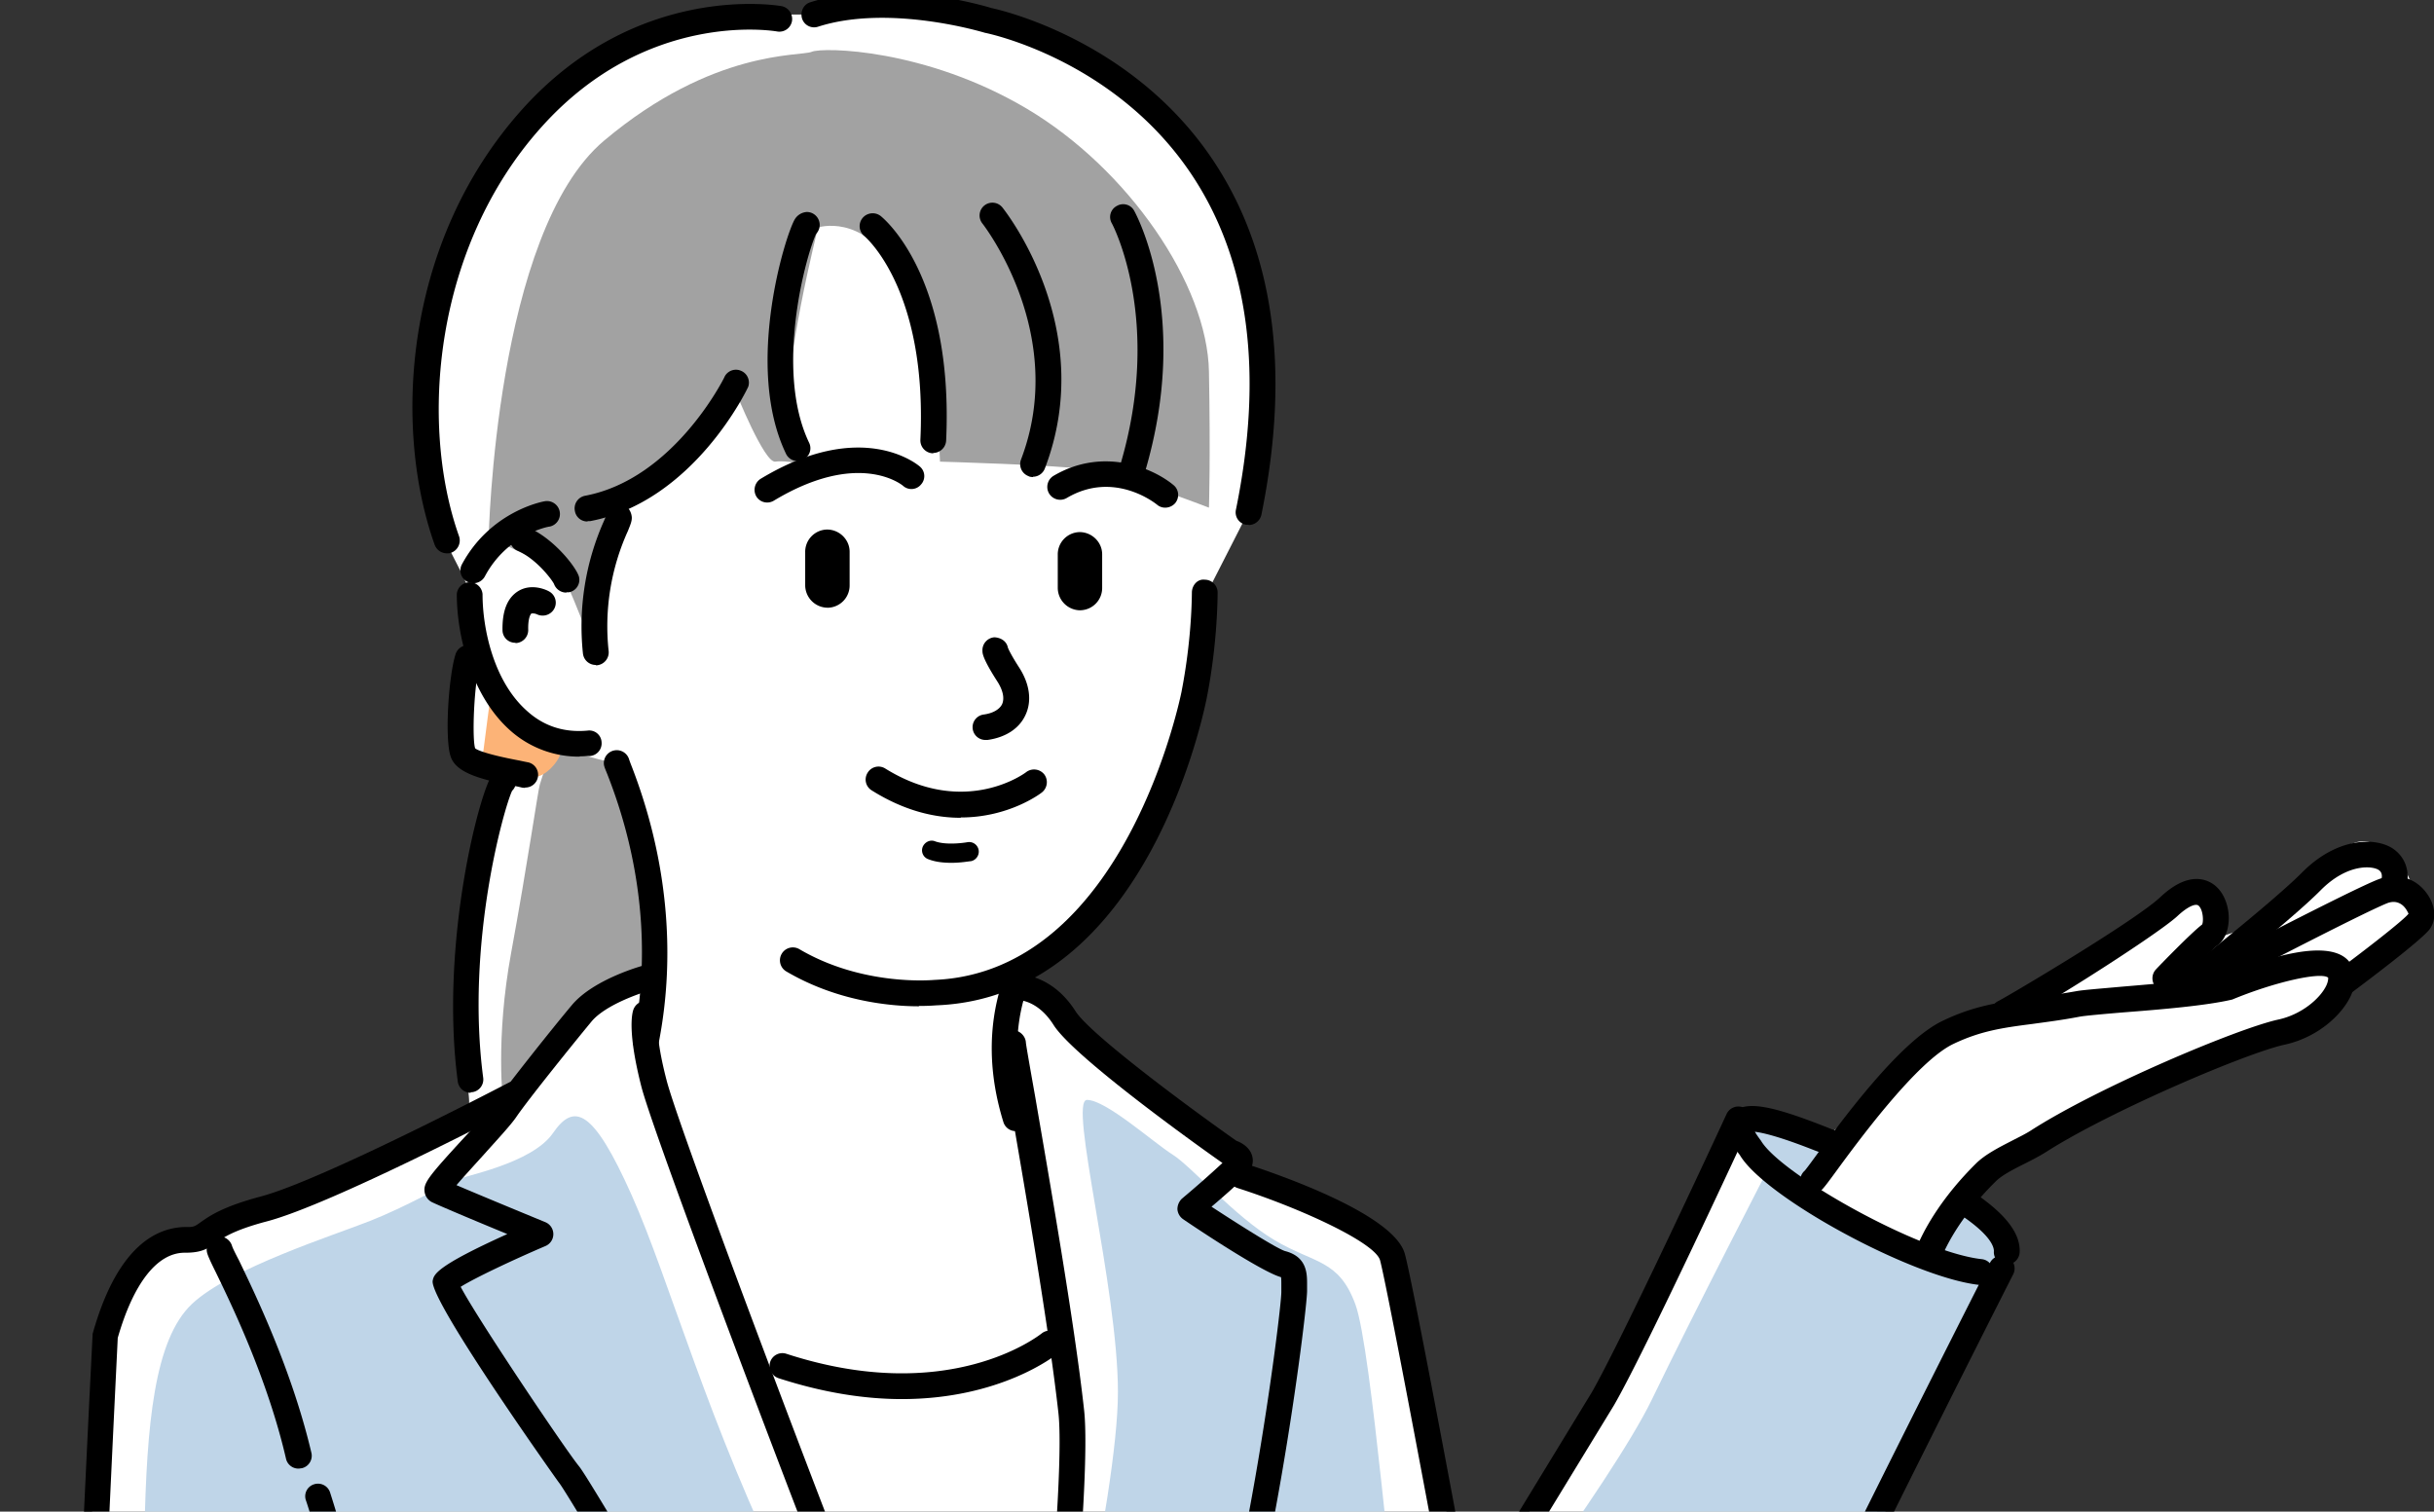 <svg xmlns="http://www.w3.org/2000/svg" width="95" height="59" fill="none"><rect width="100%" height="100%" fill="#333333" stroke="none"/><g clip-path="url(#a)"><g clip-path="url(#b)"><path fill="#fff" d="M15.18 116.76s-3.465.866-6.24.615-5.99-1.054-6.919-3.026.126-6.793.126-6.793 1.23-13.159.678-17.365c-.553-4.206.866-34.906 1.117-37.003.252-2.097.741-3.83 1.67-4.206.93-.377 3.34-1.118 3.516-1.42.176-.3 8.953-3.954 9.141-4.268s-.314-2.348-.314-2.348 1.055-8.036 1.118-9.016c.062-.979.992-1.732.678-1.732s-1.921-.189-1.859-1.733.49-3.34.49-3.34-.063-1.921-.188-2.348c-.126-.427-1.23-2.223-1.545-3.579s.126-7.91 1.67-11.363S25.2.477 28.465.54c3.264.063 4.382 0 4.382 0s7.47-1.356 11.489 2.963c4.018 4.32 4.08 5.311 4.633 8.212s-.251 8.274-.251 8.274l-1.607 3.152s-.678 6.73-2.6 9.706c-1.92 2.976-4.696 4.696-4.696 4.696l-.125 1.168s.93.314 2.16 1.481 3.026 2.097 4.319 3.152a15 15 0 0 1 2.222 2.285l2.775 1.356s2.411.678 3.026 1.859c.616 1.18 2.964 13.837 2.964 13.837s5.688-8.036 6.793-10.686 2.963-6.793 3.515-7.847c.553-1.055 3.403.49 3.403.49s1.419-.867 3.152-2.838c1.732-1.972 4.507-2.725 4.507-2.725s2.775-1.67 3.215-1.921 2.724-2.034 3.766-2.097c1.043-.063 1.231 1.481 1.231 1.481s1.356-.426 1.733-.678c.376-.25 2.9-3.515 4.08-2.963 1.18.553 1.545 1.294 1.67 2.034.126.741-.74 1.608-1.607 2.223-.866.615-1.356 1.293-1.356 1.293s0 .615-1.544 1.482c-1.544.866-8.84 3.578-9.882 4.143s-3.026 2.662-3.026 2.662 1.482.74 1.419 1.858-1.055 2.6-1.055 2.6-8.525 16.925-8.651 17.49-3.767 7.66-5.123 9.141c-1.356 1.482-3.641 3.215-4.759 3.215-1.117 0-4.758-2.662-4.633-2.775.126-.113 0 11.74 0 11.74s1.23.803 1.23 2.599c0 1.795.427 3.214.427 4.144 0 .929-.188 1.293 0 2.222.189.93 3.026 11.062 3.026 11.426s-7.044 6.052-11.488 7.044c-4.445.992-4.948-.49-4.948-.49l-2.774-4.633s-1.733 3.955-3.215 5.374-2.536 1.118-2.536 1.118-2.097.741-6.73.427-11.866-2.474-11.866-2.474z"/><path fill="#BFD5E8" d="M15.683 117.25c-.252-.251-1.42-.678-3.215-.126-1.795.553-3.83.616-6.793-.427s-2.812-1.017-2.812-1.017 1.393-6.855 1.757-14.829c.365-7.973.93-36.89 1.018-41.058.087-4.169.376-7.509 1.858-8.903 1.481-1.393 5.562-2.687 6.956-3.24 1.394-.552 2.875-1.393 3.24-1.569.364-.175 3.063-.653 3.892-1.858s1.57-.93 3.064 2.41 2.963 8.903 6.215 15.483c3.252 6.579 6.391 12.418 6.391 12.418l1.57 5.374s.828-3.98 1.57-7.509c.74-3.528 3.239-14 3.239-18.068S41.686 42.93 42.427 42.93s2.6 1.67 3.34 2.134c.741.465 2.411 2.411 3.98 3.34 1.57.93 2.5.741 3.152 2.499s1.482 12.506 1.758 13.07c.276.566.653 1.67 1.205 1.86.553.188.377.928.553.652s6.491-8.613 8.06-11.865 4.722-9.355 4.722-9.355-1.67-1.205-1.017-1.205 3.34.276 3.34.276l-.74 2.222 4.168 2.135 1.431-1.896s2.135.553 1.946 1.72c-.188 1.168-.929 2.499-.929 2.499s-8.362 17.641-9.656 19.801c-1.293 2.16-3.83 6.429-5.373 8.212-1.545 1.783-2.286 1.356-3.516 1.544-1.23.189-4.947-1.544-4.947-1.544s-1.922 5.248-1.922 5.99c0 .74-.376 5.06-.376 5.06s1.733.74 2.097 1.97c.364 1.231.992 4.948.866 5.312s-1.356 1.356-.377 4.696 2.725 10.133 2.725 10.133-3.955 2.222-6.793 3.704c-2.838 1.481-4.57 1.481-5.813 2.097s-4.947-5.437-4.947-5.437-.867 2.348-2.474 4.445-4.206 2.222-4.206 2.222-4.696-.125-8.4-.125-8.652-1.859-8.652-1.859z"/><path fill="#A2A2A2" d="M19.638 43.043c.188-.189 2.599-3.09 3.892-3.83s1.796-.992 1.796-1.168.125-6.667-.377-6.981-.992-1.356-1.23-1.356c-.24 0-1.608-.49-1.972-.377s-.615 1.118-.678 1.294-.49 3.151-1.117 6.554c-.628 3.403-.314 5.864-.314 5.864M19.073 20.994s.25-11.928 4.507-15.507 7.66-3.277 8.1-3.465c.438-.189 4.444-.126 8.4 2.222 3.954 2.348 7.043 6.856 7.106 10.258.063 3.403 0 5.312 0 5.312s-3.34-1.294-4.633-1.482-5.864-.314-5.864-.314l-.063-1.356s-.49-4.018-1.732-6.178c-1.244-2.16-2.964-1.607-2.964-1.607s-1.419 5.625-1.117 7.408c.301 1.783.678 1.859.678 1.859s-.804-.189-1.23-.126c-.428.063-1.545-2.725-1.545-2.725s-.49.867-1.921 2.349c-1.432 1.481-2.6 2.285-2.6 2.285l-.991 5.562s-1.055-2.838-1.294-3.089c-.238-.25-2.837-1.419-2.837-1.419z"/><path fill="#FCB377" d="M21.898 29.294c0 .339-.616 1.08-1.093 1.03s-2.021-.34-1.97-.767.338-2.599.338-2.599z"/><path fill="#000" d="M56.452 65.117a.53.53 0 0 1-.263-.076.495.495 0 0 1-.163-.69l6.102-10.008c1.205-2.097 5.223-10.773 5.26-10.86.114-.252.415-.365.666-.252a.506.506 0 0 1 .251.666c-.163.364-4.068 8.801-5.31 10.949l-6.116 10.02a.52.52 0 0 1-.427.238z"/><path fill="#000" d="M77.296 50.15h-.05c-2.612-.29-8.375-3.416-9.342-5.073-.188-.239-.766-1.005-.34-1.57.478-.628 1.646-.326 3.642.452.126.05.226.088.276.113.164.038.314.15.377.327a.505.505 0 0 1-.314.64c-.188.063-.276.025-.716-.138-1.368-.54-2.021-.69-2.335-.728.05.088.126.2.239.351.778 1.319 6.202 4.357 8.613 4.621a.49.49 0 0 1 .44.552.503.503 0 0 1-.503.453zM78.325 49.359h-.037a.486.486 0 0 1-.465-.528c0-.113-.05-.54-1.143-1.306a.517.517 0 0 1-.125-.703.517.517 0 0 1 .703-.126c1.092.779 1.607 1.495 1.57 2.185a.51.51 0 0 1-.503.477"/><path fill="#000" d="M58.8 81.251c-.401 0-.816-.1-1.242-.351-.402-.239-1.583-.867-3.491-1.846a.5.5 0 0 1-.214-.678.5.5 0 0 1 .678-.214c1.96 1.017 3.127 1.633 3.554 1.884.728.44 1.381.15 2.373-.364.339-.176.665-.352.992-.465.904-.326 4.872-6.29 6.366-9.882 1.444-3.465 9.505-19.374 9.856-20.052a.514.514 0 0 1 .678-.226.503.503 0 0 1 .227.678c-.088.163-8.388 16.562-9.82 19.99-1.368 3.264-5.474 9.907-6.956 10.434-.288.1-.577.251-.866.414-.615.327-1.33.703-2.11.703zM75.827 48.856l-.917-.402c.276-.602.917-1.758 2.21-3.038.352-.352.891-.628 1.406-.892.264-.138.528-.263.741-.401 2.612-1.683 8.086-3.993 9.668-4.332.917-.201 1.645-.842 1.871-1.344.076-.176.063-.276.063-.289-.289-.238-2.11.176-3.742.854-1.004.239-2.8.39-4.256.502-.754.063-1.457.126-1.683.164-.716.138-1.33.213-1.87.288-1.18.151-2.035.277-3.102.791-1.431.704-3.717 3.818-4.57 4.985-.515.703-.553.741-.716.804a.49.49 0 0 1-.64-.301.51.51 0 0 1 .15-.553c.063-.075.214-.276.415-.553 1.067-1.456 3.29-4.482 4.947-5.286 1.218-.59 2.184-.728 3.402-.891.528-.076 1.13-.15 1.834-.276.276-.05.941-.1 1.782-.176 1.344-.113 3.177-.264 4.031-.452 1.507-.64 4.257-1.57 4.922-.402.189.327.176.753-.012 1.193-.327.728-1.269 1.632-2.575 1.921-1.469.314-6.843 2.6-9.329 4.194-.238.15-.527.301-.828.452-.453.226-.917.464-1.156.716-1.18 1.167-1.758 2.21-1.996 2.724z"/><path fill="#000" d="M78.2 40.042a.51.51 0 0 1-.502-.477c0-.226.125-.415.313-.503.44-.226 5.312-3.114 6.304-4.043.653-.615 1.255-.828 1.783-.653.452.151.766.578.866 1.156.075.439 0 1.054-.402 1.368-.263.201-1.168 1.118-1.682 1.645a.5.5 0 0 1-.716.013.51.51 0 0 1-.013-.716c.139-.15 1.382-1.432 1.796-1.745.063-.1.05-.578-.138-.741-.126-.1-.452.063-.816.402-.829.778-6.329 4.256-6.78 4.281h-.026zM91.396 38.887a.53.53 0 0 1-.401-.201.51.51 0 0 1 .1-.703c1.293-.955 2.737-2.085 2.913-2.323-.012 0-.075-.201-.251-.34q-.245-.187-.565-.075c-.992.39-6.73 3.378-6.78 3.416a.5.5 0 0 1-.678-.214.5.5 0 0 1 .213-.678c.239-.125 5.839-3.051 6.893-3.453.69-.264 1.42-.063 1.859.527.364.478.414 1.055.125 1.432-.339.44-2.473 2.047-3.114 2.524-.088.063-.2.1-.301.1z"/><path fill="#000" d="M85.043 39.226a.47.47 0 0 1-.39-.189.49.49 0 0 1 .089-.703c.037-.025 3.917-3.076 5.11-4.282 1.419-1.431 2.976-1.38 3.616-.879.578.453.553 1.13.44 1.47a.505.505 0 0 1-.955-.327c0-.025.063-.239-.1-.352-.213-.163-1.206-.3-2.285.791-1.243 1.256-5.048 4.244-5.211 4.37a.48.48 0 0 1-.314.113zM40.519 79.77a.45.45 0 0 1-.252-.076.507.507 0 0 1-.175-.69c.125-.201.314-.515.577-.93 1.268-2.046 3.893-6.303 5.7-10.195 2.11-4.558 3.642-16.662 3.642-17.453v-.264c0-.113 0-.264-.013-.314-.703-.188-3.1-1.77-3.817-2.26a.52.52 0 0 1-.226-.39.57.57 0 0 1 .176-.414 42 42 0 0 0 1.582-1.393c-.653-.452-5.788-4.106-6.592-5.387-.602-.954-1.33-.967-1.356-.967a.493.493 0 0 1-.502-.49c0-.276.2-.502.477-.514.05 0 1.306-.025 2.235 1.431.527.841 4.018 3.466 6.278 5.06.176.063.49.226.603.54a.69.69 0 0 1-.1.653c-.164.251-.892.892-1.47 1.381 1.268.829 2.6 1.658 2.876 1.733.866.226.854.904.854 1.306v.226c.025.678-1.52 13.096-3.73 17.905-1.82 3.955-4.482 8.25-5.75 10.309-.252.401-.44.716-.565.916a.49.49 0 0 1-.427.252z"/><path fill="#000" d="M40.255 72.424s-.088 0-.126-.012a.504.504 0 0 1-.351-.616c.678-2.536 1.82-14.088 1.532-16.65-.377-3.39-1.369-9.102-1.896-12.166-.302-1.72-.364-2.135-.377-2.248 0-.276.2-.514.49-.514.238-.026.502.2.514.477.013.138.176 1.054.365 2.122.527 3.076 1.532 8.801 1.908 12.23.301 2.712-.854 14.364-1.57 17.026a.51.51 0 0 1-.49.376zM39.376 109.503h-.012c-.277 0-.49-.239-.49-.515 0-.226.753-22.576.628-24.723-.113-2.097-1.331-5.588-1.344-5.613-.603-2.875-3.465-10.673-4.821-13.988-1.357-3.314-7.71-20.002-8.3-22.237-.54-2.109-.377-2.85-.314-3.026.1-.263.39-.401.64-.301.252.088.39.364.314.615 0 .05-.125.666.34 2.449.527 2.059 6.792 18.57 8.249 22.111 1.318 3.215 4.244 11.112 4.859 14.1.038.089 1.256 3.592 1.381 5.84.113 2.184-.603 23.881-.628 24.811a.5.5 0 0 1-.502.489z"/><path fill="#000" d="M36.689 79.945a.54.54 0 0 1-.352-.138c-.992-.954-3.44-4.244-4.809-6.127-1.142-1.557-4.269-6.793-6.78-10.987-1.419-2.373-2.75-4.608-2.938-4.834-.05-.063-5.06-7.107-4.922-7.873.05-.238.1-.552 2.913-1.82-1.256-.515-2.8-1.168-2.963-1.256a.54.54 0 0 1-.264-.377c-.05-.351.1-.565 1.557-2.147.502-.54 1.017-1.105 1.193-1.356.477-.678 2.197-2.85 3-3.805.854-1.017 2.776-1.544 2.851-1.556a.51.51 0 0 1 .615.351.504.504 0 0 1-.351.615c-.465.126-1.808.59-2.348 1.23-.779.943-2.486 3.065-2.939 3.73-.213.314-.728.867-1.268 1.47-.326.363-.778.853-1.067 1.192.791.339 2.398 1.005 3.466 1.444a.505.505 0 0 1 .012.93c-1.293.552-2.775 1.255-3.315 1.594.666 1.268 4.131 6.416 4.621 7.006.213.264 1.18 1.883 3.026 4.96 2.373 3.968 5.613 9.392 6.73 10.911 2.298 3.152 4.006 5.337 4.696 6.002a.5.5 0 0 1 0 .716c-.1.1-.226.15-.364.15z"/><path fill="#000" d="M35.207 54.607c-1.393 0-3-.226-4.821-.816a.51.51 0 0 1-.327-.628.5.5 0 0 1 .628-.326c6.316 2.059 9.819-.679 9.97-.792a.5.5 0 1 1 .628.779c-.113.1-2.248 1.783-6.09 1.783zM2.775 93.481a.5.5 0 0 1-.503-.49c-.25-10.082 1.331-40.62 1.344-40.933 1.03-3.679 2.7-4.156 3.641-4.169.302.013.352-.025.578-.188.339-.239.854-.603 2.31-.992 2.41-.628 9.643-4.42 9.719-4.457a.5.5 0 0 1 .678.213.5.5 0 0 1-.214.678c-.301.163-7.408 3.88-9.932 4.533-1.28.339-1.707.64-1.984.841-.326.239-.577.377-1.18.377h-.025c-1.067 0-1.996 1.18-2.612 3.327 0 .201-1.57 30.7-1.33 40.745a.51.51 0 0 1-.49.515"/><path fill="#000" d="M11.652 57.32a.496.496 0 0 1-.49-.39c-.728-3.14-2.147-6.052-2.75-7.295-.188-.377-.301-.628-.326-.729a.516.516 0 0 1 .339-.627.516.516 0 0 1 .628.339c.025.087.125.288.276.577.615 1.28 2.06 4.257 2.825 7.509.063.264-.1.54-.377.602-.037 0-.075.013-.113.013zM14.125 67a.51.51 0 0 1-.502-.49c-.113-3.164-1.657-7.898-1.682-7.948a.487.487 0 0 1 .313-.628.496.496 0 0 1 .628.314c.063.201 1.608 4.91 1.733 8.224 0 .277-.2.515-.49.515H14.1zM35.86 39.276c-1.054 0-3.164-.176-5.185-1.369a.504.504 0 0 1 .515-.866c2.51 1.481 5.26 1.205 5.285 1.205 7.471-.314 9.619-11.15 9.644-11.263 0-.037.376-1.758.401-3.855 0-.276.214-.54.503-.502.276 0 .502.226.502.502-.025 2.21-.402 3.98-.414 4.056-.088.465-2.31 11.715-10.548 12.054-.025 0-.276.025-.69.025zM22.626 29.532a4.03 4.03 0 0 1-2.762-1.067c-1.495-1.369-2.035-3.704-2.035-5.274a.504.504 0 0 1 1.005 0c0 1.369.44 3.39 1.708 4.533.665.615 1.469.879 2.398.791a.48.48 0 0 1 .54.452.495.495 0 0 1-.452.54c-.138 0-.276.013-.402.013zM22.099 23.129a.51.51 0 0 1-.477-.34c-.088-.175-.691-.979-1.42-1.293a.497.497 0 0 1-.263-.653.497.497 0 0 1 .666-.263c1.042.452 1.92 1.607 1.996 1.946a.494.494 0 0 1-.39.59h-.1zM23.254 25.954a.503.503 0 0 1-.502-.452 10.1 10.1 0 0 1 .828-5.186c.038-.1.076-.163.088-.214 0-.276.214-.452.49-.452s.49.277.502.553c0 .15-.05.264-.15.515a9 9 0 0 0-.754 4.696.507.507 0 0 1-.452.552h-.05zM29.946 19.613a.49.49 0 0 1-.427-.239.51.51 0 0 1 .176-.69c3.943-2.374 6.115-.553 6.203-.478a.487.487 0 0 1 .05.704.486.486 0 0 1-.703.05c-.075-.063-1.758-1.394-5.035.577a.5.5 0 0 1-.264.076M45.478 19.814a.48.48 0 0 1-.314-.113c-.062-.05-1.682-1.356-3.528-.264a.507.507 0 0 1-.69-.176.507.507 0 0 1 .175-.69c1.972-1.156 3.918-.277 4.684.364.213.175.238.49.063.703a.52.52 0 0 1-.39.176M32.307 23.719a.88.88 0 0 1-.88-.867V21.56a.87.87 0 0 1 .855-.892c.477 0 .879.39.879.867v1.293a.87.87 0 0 1-.854.892M42.163 23.82a.88.88 0 0 1-.878-.867v-1.294a.87.87 0 0 1 .853-.891c.477 0 .88.39.88.866v1.294a.87.87 0 0 1-.855.891M38.472 28.88a.498.498 0 0 1-.075-.992c.364-.05.615-.202.715-.403.1-.226.038-.54-.188-.891-.565-.879-.578-1.092-.578-1.18a.505.505 0 0 1 .465-.54c.251.012.477.15.527.402.013.037.1.25.44.778.414.64.502 1.306.25 1.846-.238.527-.765.879-1.48.98z"/><path fill="#000" d="M37.493 31.918c-1.005 0-2.185-.264-3.466-1.067a.495.495 0 0 1-.163-.691.495.495 0 0 1 .69-.163c3.114 1.933 5.475.163 5.5.138a.51.51 0 0 1 .703.088.51.51 0 0 1-.088.703c-.075.063-1.305.98-3.164.98zM37.14 33.676c-.288 0-.614-.026-.903-.139a.367.367 0 0 1-.226-.477c.075-.188.289-.3.477-.226.402.151 1.055.076 1.268.038s.402.1.44.301-.1.402-.302.44c-.062 0-.376.063-.753.063M39.64 44.148a.5.5 0 0 1-.477-.352c-.578-1.87-.603-3.666-.088-5.336 0-.277.226-.49.514-.49.29 0 .503.239.503.515 0 .088-.025.163-.063.276-.465 1.469-.427 3.064.088 4.734.075.263-.063.552-.327.628-.05.012-.1.025-.15.025M25.213 41.134h-.1a.485.485 0 0 1-.39-.59c.678-3.378.314-6.969-1.042-10.384-.088-.213-.113-.276-.113-.377a.504.504 0 0 1 .992-.125l.05.138c1.419 3.604 1.796 7.395 1.092 10.949a.5.5 0 0 1-.49.402zM20.115 25.087a.493.493 0 0 1-.502-.49c-.013-.753.188-1.255.602-1.519.54-.339 1.143-.037 1.206 0a.5.5 0 0 1 .213.678.515.515 0 0 1-.665.226.4.4 0 0 0-.226-.037c-.038.025-.138.188-.126.64a.51.51 0 0 1-.49.515zM48.73 20.48h-.1a.49.49 0 0 1-.39-.591c1.08-5.286.515-9.668-1.694-13.02-2.964-4.496-7.898-5.55-8.1-5.588-.087-.025-3.741-1.13-6.516-.239a.493.493 0 0 1-.628-.326c-.075-.264.063-.553.327-.628 3.076-.992 6.906.176 7.069.226.176.038 5.5 1.168 8.689 6.002 2.36 3.578 2.976 8.212 1.846 13.774a.51.51 0 0 1-.49.402zM17.44 21.597a.51.51 0 0 1-.477-.34c-1.62-4.557-1.23-11.815 3.428-17C24.836-.679 30.261.2 30.499.238c.276.05.452.313.414.577a.5.5 0 0 1-.578.414c-.213-.037-5.122-.816-9.19 3.717-4.194 4.658-4.797 11.564-3.228 15.984a.51.51 0 0 1-.3.64c-.051.026-.114.026-.164.026zM18.47 22.764a.6.6 0 0 1-.239-.062.5.5 0 0 1-.2-.679c1.117-2.071 3.15-2.448 3.239-2.46a.505.505 0 0 1 .577.414.5.5 0 0 1-.401.577c-.063 0-1.658.314-2.524 1.947a.51.51 0 0 1-.44.263zM57.018 63.434a.49.49 0 0 1-.49-.414c-.025-.126-2.31-12.469-2.662-13.825-.176-.678-3.026-2.009-5.562-2.825a.5.5 0 0 1-.327-.628.5.5 0 0 1 .628-.326c1.356.44 5.813 1.984 6.228 3.528.376 1.394 2.586 13.385 2.687 13.9a.5.5 0 0 1-.402.59h-.101M36.425 17.692H36.4a.504.504 0 0 1-.477-.528c.276-5.889-2.16-7.923-2.185-7.948a.5.5 0 0 1-.075-.703.513.513 0 0 1 .703-.088c.113.088 2.863 2.323 2.562 8.777a.51.51 0 0 1-.503.477z"/><path fill="#000" d="M40.318 18.62s-.126 0-.176-.037a.5.5 0 0 1-.289-.653c1.858-4.884-1.469-9.153-1.507-9.204a.5.5 0 1 1 .779-.627c.15.188 3.73 4.759 1.657 10.183a.5.5 0 0 1-.464.326zM44.198 18.86s-.1 0-.151-.026a.51.51 0 0 1-.34-.628c1.709-5.687-.288-9.454-.313-9.492a.487.487 0 0 1 .2-.678.487.487 0 0 1 .679.2c.088.164 2.235 4.144.39 10.272a.51.51 0 0 1-.478.364zM20.504 30.75s-.088 0-.138-.012-.15-.038-.289-.063c-1.419-.264-2.285-.54-2.486-1.143-.239-.69-.088-3.101.188-3.993a.51.51 0 0 1 .628-.339.51.51 0 0 1 .34.628c-.252.829-.327 3.001-.202 3.378.063.063.452.238 1.72.477.176.038.302.063.364.075a.498.498 0 0 1-.138.98z"/><path fill="#000" d="M18.37 42.653a.51.51 0 0 1-.503-.44c-.716-5.436.88-11.438 1.369-12.015a.65.65 0 0 1 .402-.201.504.504 0 0 1 .351.866c-.314.653-1.82 5.964-1.13 11.2a.5.5 0 0 1-.427.565h-.063zM31.127 17.993a.49.49 0 0 1-.452-.289c-1.633-3.402-.013-8.563.351-9.153a.59.59 0 0 1 .465-.277c.276 0 .502.226.502.503 0 .138-.05.25-.138.351-.327.64-1.67 5.236-.276 8.15a.49.49 0 0 1-.239.665.44.44 0 0 1-.213.05M22.927 20.354a.49.49 0 0 1-.49-.415.5.5 0 0 1 .402-.59c3.453-.653 5.4-4.558 5.425-4.608.1-.251.389-.377.64-.276a.5.5 0 0 1 .301.627c-.012.038-2.109 4.483-6.177 5.249h-.088z"/></g></g><defs><clipPath id="a"><path fill="#fff" d="M0 0h95v59H0z"/></clipPath><clipPath id="b"><path fill="#fff" d="M1.105-.314H95v120.1H1.105z"/></clipPath></defs></svg>